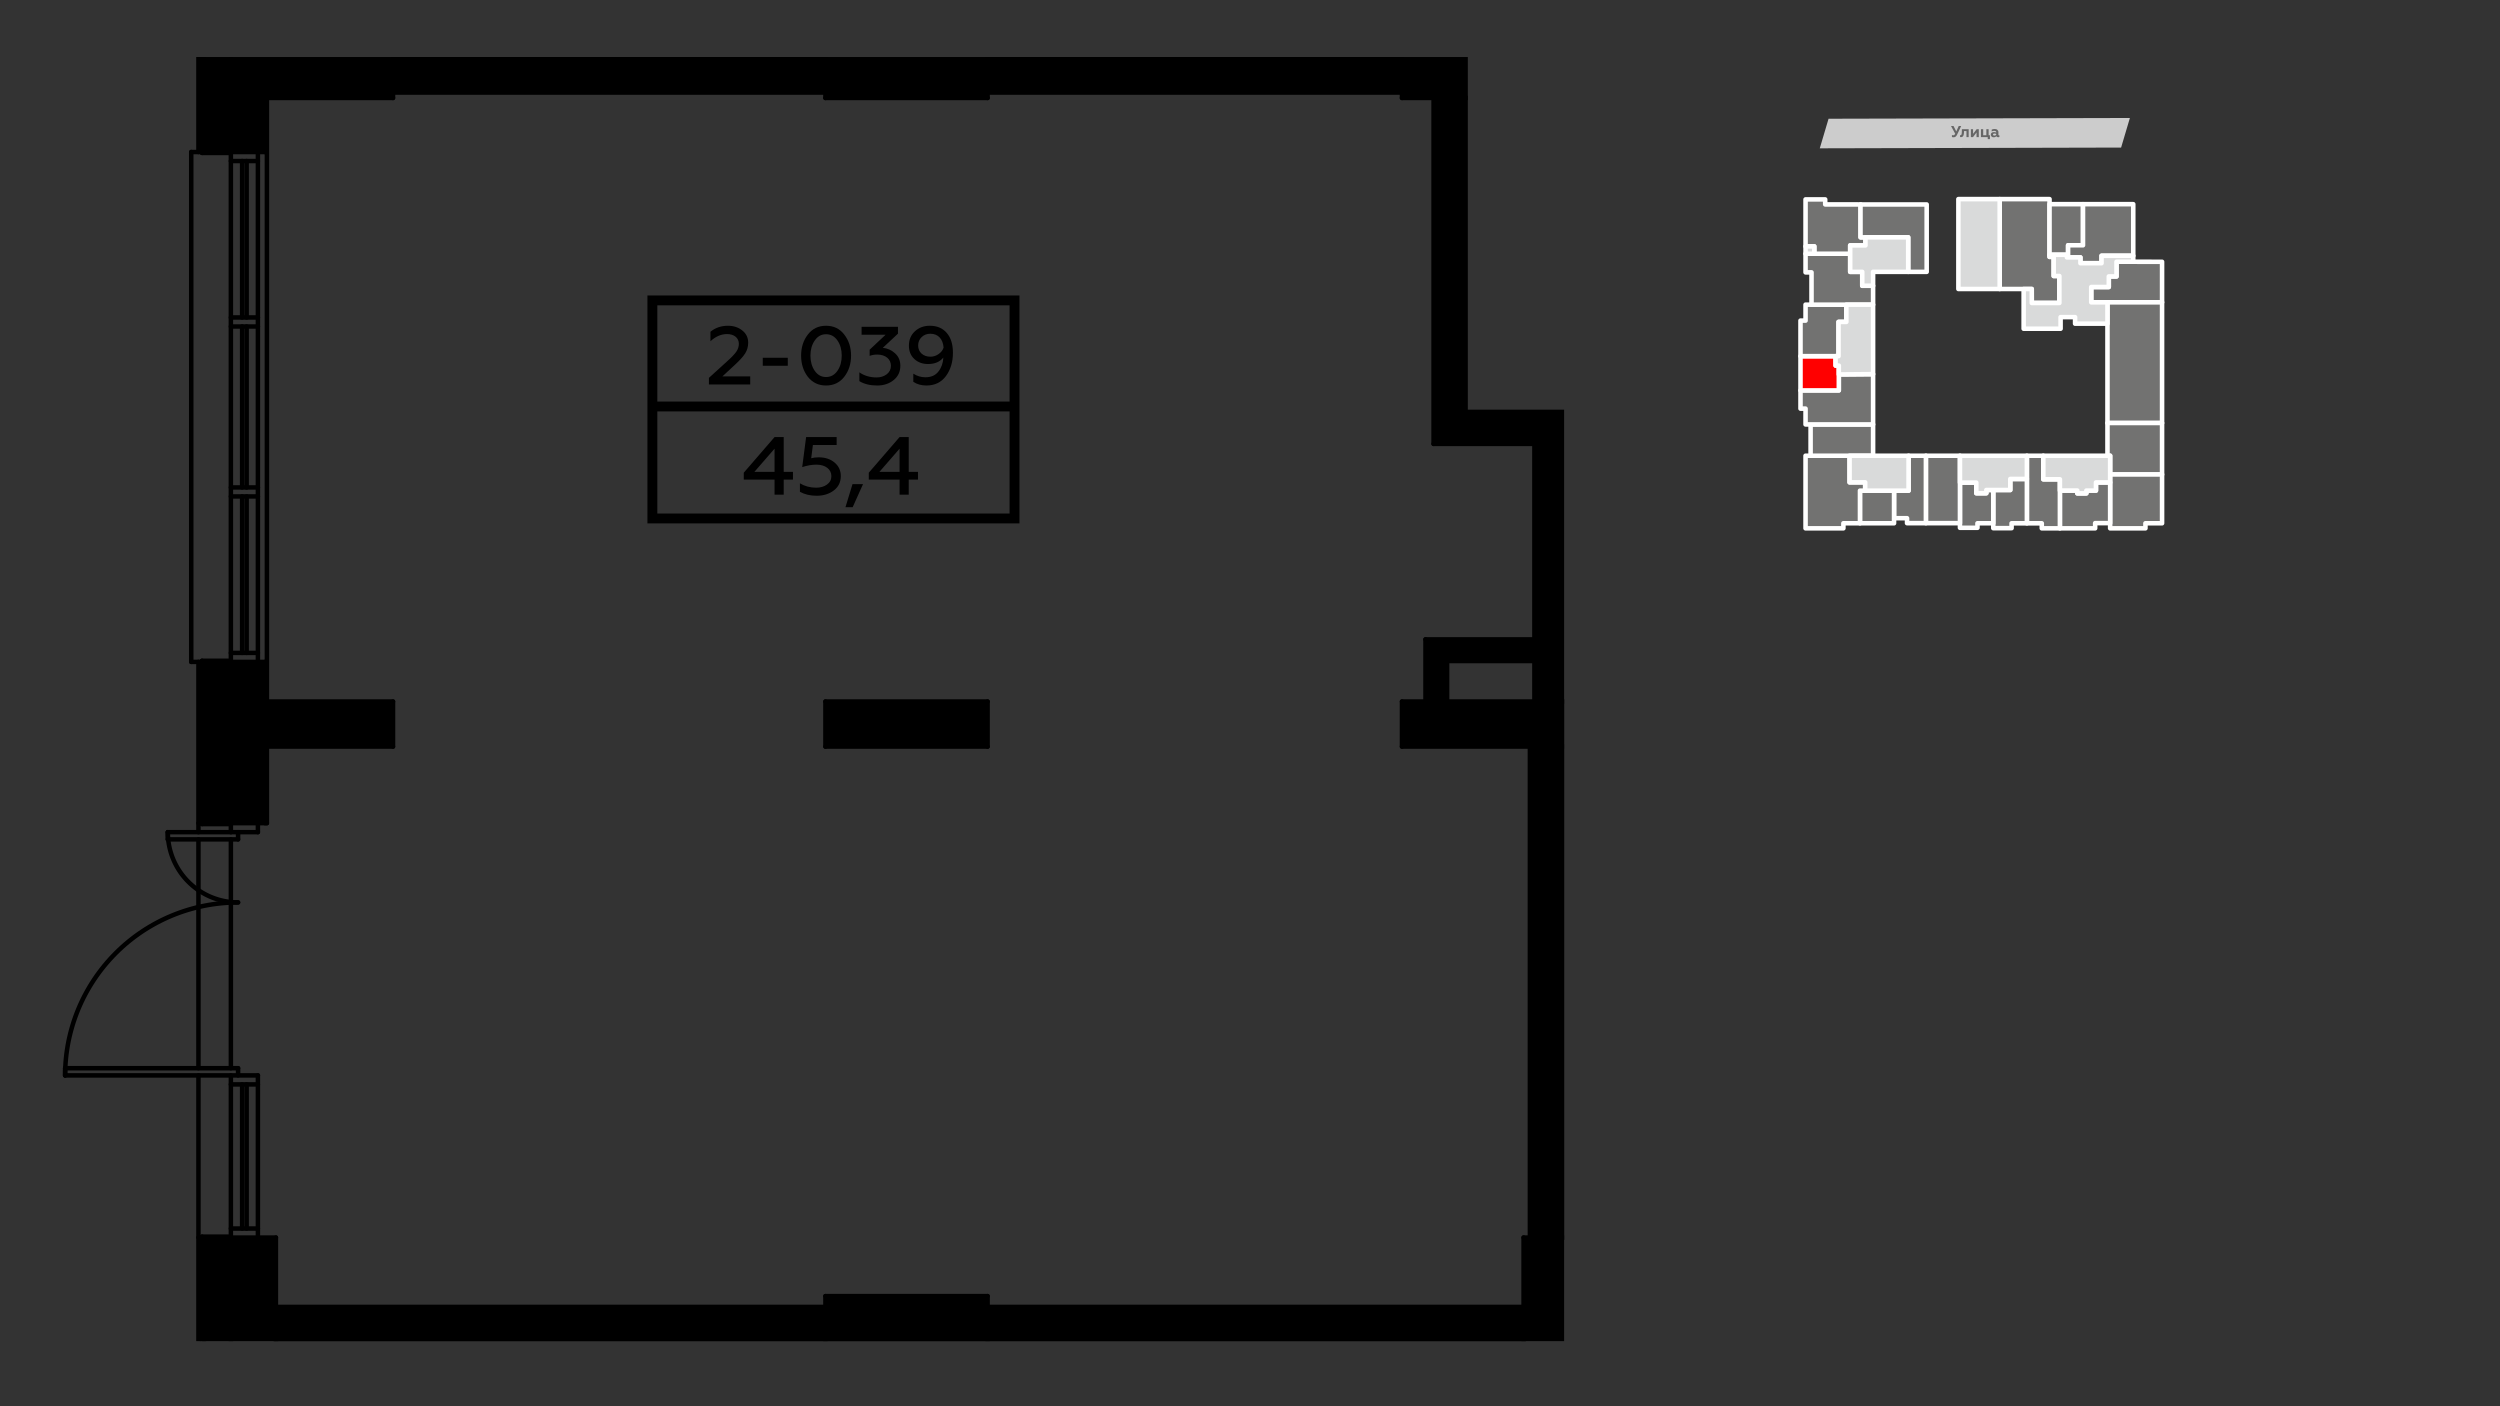<?xml version="1.0" encoding="UTF-8"?>
<!DOCTYPE svg PUBLIC "-//W3C//DTD SVG 1.1//EN" "http://www.w3.org/Graphics/SVG/1.1/DTD/svg11.dtd">
<!-- Creator: CorelDRAW 2020 (64-Bit) -->
<svg xmlns="http://www.w3.org/2000/svg" xml:space="preserve" width="100%" height="100%" version="1.1" style="shape-rendering:geometricPrecision; text-rendering:geometricPrecision; image-rendering:optimizeQuality; fill-rule:evenodd; clip-rule:evenodd"
viewBox="0 0 13933.7 7837.7"
 xmlns:xlink="http://www.w3.org/1999/xlink"
 xmlns:xodm="http://www.corel.com/coreldraw/odm/2003">
 <rect x="0" y="0" width="13933.7" height="7837.7" fill="#333333" stroke="none"/>
 <defs>
  <style type="text/css">
   <![CDATA[
    .str0 {stroke:white;stroke-width:25.4;stroke-linecap:round;stroke-linejoin:round;stroke-miterlimit:22.926}
    .fil5 {fill:black}
    .fil0 {fill:#727271}
    .fil3 {fill:#CCCCCC}
    .fil2 {fill:#D9DADA}
    .fil1 {fill:red}
    .fil6 {fill:black;fill-rule:nonzero}
    .fil4 {fill:#666666;fill-rule:nonzero}
   ]]>
  </style>
 </defs>
 <g id="Слой_x0020_1">
  <g id="_2386388404944">
   <polygon class="fil0 str0" points="11145.25,1109.7 11145.25,1610.67 11278.76,1610.67 11323.72,1610.62 11324.11,1688.59 11477.83,1688.59 11477.83,1538.27 11446.26,1538.27 11446.26,1431.76 11422.97,1431.76 11422.98,1419.92 11423.08,1137.88 11423.08,1109.7 "/>
   <polygon class="fil0 str0" points="11423.08,1137.88 11422.98,1419.92 11519.91,1419.92 11526.47,1419.92 11526.47,1367.03 11609.61,1367.03 11609.61,1137.88 "/>
   <polygon class="fil0 str0" points="11609.61,1137.88 11609.61,1367.03 11526.47,1367.03 11526.47,1419.92 11519.91,1419.92 11519.91,1434.58 11595.12,1434.58 11595.12,1467 11712.88,1467 11712.88,1425.47 11889.64,1425.47 11889.64,1137.88 "/>
   <polygon class="fil0 str0" points="11796.3,1458.86 11796.3,1540.68 11753.33,1540.68 11753.33,1599.76 11655.39,1599.76 11655.39,1684.88 11745.82,1684.88 12050.25,1684.89 12050.25,1459.1 11889.64,1458.86 "/>
   <polygon class="fil0 str0" points="12050.25,1684.89 11745.82,1684.88 11745.91,1803.99 11745.91,2357.58 12050.25,2357.6 "/>
   <polygon class="fil0 str0" points="12050.25,2357.6 11745.91,2357.58 11745.91,2539.96 11760.83,2539.96 11760.83,2644.51 12050.25,2644.51 "/>
   <polygon class="fil0 str0" points="12050.25,2644.51 11760.83,2644.51 11760.83,2688.87 11760.83,2915.58 11760.83,2916.42 11760.83,2944.6 11957.55,2944.6 11957.55,2916.42 12050.25,2916.42 "/>
   <polygon class="fil0 str0" points="11760.83,2915.58 11760.83,2688.87 11681.81,2688.87 11681.81,2734.22 11628.24,2734.22 11628.24,2749.74 11577.83,2749.74 11577.83,2734.13 11480.81,2734.13 11480.81,2944.6 11677.33,2944.6 11677.33,2915.58 "/>
   <polygon class="fil0 str0" points="11480.81,2944.6 11480.81,2734.13 11480.81,2671.37 11388.37,2671.37 11388.37,2539.96 11296.79,2539.96 11296.79,2669.5 11296.79,2916.56 11379.78,2916.56 11379.78,2944.6 "/>
   <polygon class="fil0 str0" points="11296.79,2916.56 11296.79,2669.5 11204.2,2669.5 11204.2,2731.02 11109.66,2731.02 11109.43,2731.02 11109.43,2916.42 11109.43,2943.76 11211.56,2943.76 11211.56,2916.56 "/>
   <polygon class="fil0 str0" points="11109.43,2916.42 11109.43,2731.02 11070.73,2731.03 11070.73,2748.99 11014.88,2748.99 11014.88,2689.78 10923.78,2689.78 10923.78,2915.86 10923.78,2916.24 10923.78,2941.64 11021.36,2941.64 11021.36,2916.42 "/>
   <polygon class="fil0 str0" points="10923.78,2915.86 10923.78,2689.78 10923.78,2539.96 10733.95,2539.96 10733.95,2915.86 "/>
   <polygon class="fil0 str0" points="10733.95,2915.86 10733.95,2539.96 10637.45,2539.96 10637.45,2734.68 10556.44,2734.68 10556.44,2888.25 10628.85,2888.25 10628.85,2915.86 "/>
   <polygon class="fil0 str0" points="10556.44,2888.25 10556.44,2734.68 10395.61,2734.68 10366.52,2734.68 10366.52,2916.42 10556.44,2916.42 "/>
   <polygon class="fil0 str0" points="10366.52,2916.42 10366.52,2734.68 10395.61,2734.68 10395.61,2688.36 10308.62,2688.36 10308.62,2539.96 10091.33,2539.96 10063.2,2539.96 10063.2,2944.6 10274.1,2944.6 10274.1,2916.42 "/>
   <polygon class="fil0 str0" points="10091.33,2539.96 10308.62,2539.96 10439.67,2539.96 10439.67,2365.58 10091.33,2365.58 "/>
   <polygon class="fil0 str0" points="10248.61,2175.93 10035.02,2175.93 10035.02,2277.5 10063.2,2277.5 10063.2,2365.58 10091.33,2365.58 10439.67,2365.58 10439.67,2085.26 10248.61,2086.94 "/>
   <polygon class="fil1 str0" points="10035.02,2175.93 10248.61,2175.92 10248.61,2086.94 10248.61,2037.54 10230.75,2037.53 10230.56,1985.02 10035.02,1985.02 10035.02,2074.35 "/>
   <polygon class="fil0 str0" points="10035.02,1985.02 10230.56,1985.02 10247.1,1985.02 10247.1,1794.12 10290.6,1794.12 10290.6,1697.92 10096.44,1697.92 10063.2,1697.92 10063.2,1786.94 10035.02,1786.94 "/>
   <polygon class="fil0 str0" points="10096.44,1697.92 10290.6,1697.92 10439.67,1697.92 10439.67,1592.79 10379.17,1592.79 10379.17,1515.18 10311.97,1515.2 10311.97,1414.25 10266.39,1414.25 10111.95,1414.26 10063.2,1414.27 10063.2,1517.99 10096.44,1517.99 "/>
   <polygon class="fil0 str0" points="10111.95,1414.26 10266.39,1414.25 10311.97,1414.25 10311.97,1413.85 10311.97,1367.7 10397.13,1367.7 10397.13,1322.72 10370.4,1322.72 10370.4,1139.47 10172.74,1139.37 10172.66,1111.39 10063.2,1111.39 10063.2,1373.13 10111.95,1373.13 "/>
   <polygon class="fil0 str0" points="10369.43,1139.57 10369.43,1322.73 10635.32,1322.73 10635.32,1515.17 10738.32,1515.17 10738.32,1139.57 "/>
   <polygon class="fil2 str0" points="10915,1109.7 10915,1610.67 11145.25,1610.67 11145.25,1109.7 "/>
   <polygon class="fil2 str0" points="11477.83,1688.59 11324.11,1688.59 11324.11,1610.7 11278.76,1610.7 11278.76,1832.16 11484.71,1832.16 11484.71,1767.64 11565.46,1767.64 11565.46,1803.99 11745.91,1803.99 11745.82,1684.88 11655.39,1684.88 11655.39,1599.76 11753.33,1599.76 11753.33,1540.68 11796.3,1540.68 11796.3,1458.86 11889.64,1458.86 11889.64,1425.47 11712.88,1425.47 11712.88,1467 11595.12,1467 11595.12,1434.58 11519.91,1434.58 11519.91,1419.92 11422.98,1419.92 11422.97,1431.76 11446.26,1431.76 11446.26,1538.27 11477.83,1538.27 "/>
   <polygon class="fil2 str0" points="11745.91,2539.96 11388.37,2539.96 11388.37,2671.37 11480.81,2671.37 11480.81,2734.13 11577.83,2734.13 11577.83,2749.74 11628.24,2749.74 11628.24,2734.22 11681.81,2734.22 11681.81,2688.87 11760.83,2688.87 11760.83,2644.51 11760.83,2539.96 "/>
   <polygon class="fil2 str0" points="11296.79,2669.5 11296.79,2539.96 10923.78,2539.96 10923.78,2689.78 11014.88,2689.78 11014.88,2748.99 11070.73,2748.99 11070.73,2731.03 11109.43,2731.02 11109.66,2731.02 11204.2,2731.02 11204.2,2669.5 "/>
   <polygon class="fil2 str0" points="10637.45,2734.68 10637.45,2539.96 10439.67,2539.96 10308.62,2539.96 10308.62,2688.36 10395.61,2688.36 10395.61,2734.68 10556.44,2734.68 "/>
   <polygon class="fil2 str0" points="10248.61,2086.94 10439.67,2085.26 10439.67,1697.92 10290.6,1697.92 10290.6,1794.12 10247.1,1794.12 10247.1,1985.02 10230.56,1985.02 10230.75,2037.53 10248.61,2037.54 "/>
   <polygon class="fil2 str0" points="10063.2,1414.27 10111.95,1414.26 10111.95,1373.13 10063.2,1373.13 "/>
   <polygon class="fil2 str0" points="10311.97,1414.25 10311.97,1515.2 10379.17,1515.18 10379.17,1592.63 10439.67,1592.61 10439.67,1515.17 10635.32,1515.17 10635.32,1322.73 10555.27,1322.73 10397.13,1322.72 10397.13,1367.7 10311.97,1367.7 10311.97,1413.85 "/>
   <g>
    <polygon class="fil3" points="11821.94,822.48 10142.47,826.67 10191.44,661.77 11870.91,657.58 "/>
    <g id="_2245053548880">
     <path class="fil4" d="M10888.54 765.27c8.41,0 14.72,-4.91 19.28,-14.73l22.79 -48.38 -13.67 0 -13.68 30.5 -15.42 -30.5 -14.03 0 23.49 43.47c-1.75,3.16 -3.5,5.61 -4.91,6.66 -1.4,1.06 -3.5,1.76 -6.31,1.76 -2.8,0 -4.9,-0.7 -7.01,-1.76l0 11.22c1.76,1.05 4.91,1.76 9.47,1.76z"/>
     <path id="_1" class="fil4" d="M10960.06 730.56l0 33.65 12.27 0 0 -44.17 -37.86 0 -0.35 12.97c0,7.36 -0.36,11.22 -1.41,15.08 -1.05,4.2 -2.8,5.61 -5.61,5.61 -1.05,0 -2.1,0 -2.8,-0.35l0 10.16c1.05,0.7 2.8,1.05 4.91,1.05 8.76,-0.35 12.97,-4.9 15.07,-12.62 1.4,-5.26 1.76,-9.11 2.11,-15.42l0 -5.96 13.67 0z"/>
     <polygon id="_2" class="fil4" points="10996.52,764.21 11016.15,738.27 11016.15,764.21 11028.77,764.21 11028.77,720.04 11016.85,720.04 10996.87,745.98 10996.87,720.04 10984.6,720.04 10984.6,764.21 "/>
     <polygon id="_3" class="fil4" points="11090.83,775.43 11090.83,753.7 11083.47,753.7 11083.47,720.04 11070.85,720.04 11070.85,753.7 11053.32,753.7 11053.32,720.04 11040.69,720.04 11040.69,764.21 11078.56,764.21 11078.56,775.43 "/>
     <path id="_4" class="fil4" d="M11141.31 754.4c-2.1,0 -3.15,-1.05 -3.15,-3.16l0 -15.07c0,-5.26 -2.1,-9.47 -5.96,-12.62 -3.51,-3.16 -8.77,-4.56 -15.08,-4.56 -6.31,0 -11.92,1.05 -16.47,3.5l0 10.52c4.2,-2.8 8.76,-3.85 13.32,-3.85 8.06,0 11.92,2.8 11.92,8.41l0 1.05c-3.51,-1.75 -7.72,-2.45 -12.97,-2.45 -4.56,0 -8.77,1.05 -12.27,3.5 -3.16,2.46 -4.91,6.31 -4.91,10.87 0,8.77 6.66,14.73 16.12,14.73 6.31,0 11.22,-2.11 15.43,-5.96 1.4,3.85 4.91,5.61 9.82,5.61 2.8,0 5.26,-0.71 6.66,-1.76l0 -9.11c-0.7,0.35 -1.4,0.35 -2.46,0.35zm-15.42 -3.16c-2.46,2.81 -5.61,4.56 -10.17,4.56 -4.56,0 -7.71,-2.1 -7.71,-5.96 0,-3.51 3.15,-5.61 8.76,-5.61 3.51,0 6.31,0.7 9.12,2.45l0 4.56z"/>
    </g>
   </g>
  </g>
  <g id="_2382232839312">
   <polygon class="fil5" points="1537.78,7474.85 1537.78,7284.06 1537.78,6897.46 1437.36,6897.46 1286.74,6897.46 1286.74,7474.85 "/>
   <polygon class="fil5" points="1286.74,7474.85 1286.74,6897.46 1136.11,6897.46 1136.11,7474.85 "/>
   <polygon class="fil5" points="1537.78,7284.06 1537.78,7474.85 4600.52,7474.85 4600.52,7284.06 "/>
   <polygon class="fil5" points="4600.52,7284.06 4600.52,7474.85 5504.27,7474.85 5504.27,7284.06 5504.27,7223.81 4600.52,7223.81 "/>
   <polygon class="fil5" points="5504.27,7284.06 5504.27,7474.85 8491.68,7474.85 8491.68,7284.06 "/>
   <polygon class="fil5" points="8491.68,6897.46 8491.68,7284.06 8491.68,7474.85 8717.61,7474.85 8717.61,6897.46 8526.83,6897.46 "/>
   <polygon class="fil5" points="8526.83,6897.46 8717.61,6897.46 8717.61,4161.07 8526.83,4161.07 "/>
   <polygon class="fil5" points="8717.61,2283.27 8622.23,2283.27 8180.86,2283.27 8180.86,558.58 8180.86,546.06 7990.05,546.06 7990.05,2474.06 8551.93,2474.06 8551.93,3563.6 8551.93,3684.09 8551.93,3910.02 8717.61,3910.02 "/>
   <polygon class="fil5" points="8551.93,3684.09 8551.93,3563.6 7944.88,3563.6 7944.88,3910.02 8065.38,3910.02 8065.38,3684.09 "/>
   <polygon class="fil5" points="8551.93,3910.02 8065.38,3910.02 7944.88,3910.02 7813.87,3910.02 7813.87,4161.07 8526.83,4161.07 8717.61,4161.07 8717.61,3910.02 "/>
   <polygon class="fil5" points="5504.27,4161.07 5504.27,3910.02 4600.52,3910.02 4600.52,4161.07 "/>
   <polygon class="fil5" points="2190.51,4161.07 2190.51,3910.02 1487.57,3910.02 1477.53,3910.02 1286.74,3910.02 1286.74,4161.07 1477.53,4161.07 1487.57,4161.07 "/>
   <polygon class="fil5" points="1477.53,4587.86 1477.53,4161.07 1286.74,4161.07 1286.74,4587.86 1437.36,4587.86 "/>
   <polygon class="fil5" points="1286.74,4587.86 1286.74,4161.07 1286.74,3910.02 1286.74,3689.12 1286.74,3688.5 1136.11,3688.5 1136.11,4587.86 "/>
   <polygon class="fil5" points="1286.74,3910.02 1477.53,3910.02 1477.53,3689.12 1437.36,3689.12 1286.74,3689.12 "/>
   <polygon class="fil5" points="1286.74,847.31 1437.36,847.31 1477.53,847.31 1477.53,546.06 1286.74,546.06 1286.74,846.68 "/>
   <polygon class="fil5" points="1286.74,546.06 1477.53,546.06 1487.57,546.06 2190.51,546.06 2190.51,515.94 2190.51,325.13 2190.51,317.79 1286.74,317.79 "/>
   <polygon class="fil5" points="1136.11,317.79 1136.11,846.68 1286.74,846.68 1286.74,546.06 1286.74,317.79 "/>
   <polygon class="fil5" points="4600.52,325.13 2190.51,325.13 2190.51,515.94 4600.52,515.94 "/>
   <polygon class="fil5" points="4600.52,325.13 4600.52,515.94 4600.52,546.06 5504.27,546.06 5504.27,317.79 4600.52,317.79 "/>
   <polygon class="fil5" points="5504.72,325.13 5504.72,515.94 7813.87,515.94 7813.87,325.13 "/>
   <polygon class="fil5" points="8180.86,546.06 7990.05,546.06 7813.87,546.06 7813.87,515.94 7813.87,325.13 7813.87,317.79 8180.86,317.79 8180.86,546.06 8180.86,317.79 8180.86,546.06 8180.86,317.79 "/>
   <path class="fil6" d="M1525.25 7474.85l0 -577.39c0,-6.92 5.61,-12.53 12.53,-12.53 6.91,0 12.53,5.61 12.53,12.53l0 577.39 -25.06 0z"/>
   <path class="fil6" d="M8717.61 6909.98l-225.93 0c-6.92,0 -12.53,-5.61 -12.53,-12.52 0,-6.92 5.61,-12.53 12.53,-12.53l225.93 0 0 25.05z"/>
   <path class="fil6" d="M8479.15 6897.46c0,-6.92 5.61,-12.53 12.53,-12.53 6.91,0 12.52,5.61 12.52,12.53l0 577.39 -25.05 0 0 -577.39z"/>
   <path class="fil6" d="M1274.21 5993.69c0,-6.92 5.61,-12.53 12.53,-12.53 6.91,0 12.53,5.61 12.53,12.53l0 1481.16 -25.06 0 0 -1481.16z"/>
   <path class="fil6" d="M5491.74 7474.85l0 -251.04c0,-6.92 5.62,-12.53 12.53,-12.53 6.92,0 12.53,5.61 12.53,12.53l0 251.04 -25.06 0z"/>
   <g>
    <path class="fil6" d="M5504.27 7211.27c6.92,0 12.53,5.61 12.53,12.53 0,6.92 -5.61,12.53 -12.53,12.53l0 -25.06zm-903.76 0l903.76 0 0 25.06 -903.76 0 0 -25.06zm0 25.06c-6.92,0 -12.53,-5.61 -12.53,-12.53 0,-6.92 5.61,-12.53 12.53,-12.53l0 25.06z"/>
   </g>
   <path class="fil6" d="M4588 7223.81c0,-6.92 5.61,-12.53 12.52,-12.53 6.92,0 12.53,5.61 12.53,12.53l0 251.04 -25.05 0 0 -251.04z"/>
   <path class="fil6" d="M8717.61 3922.55l-903.74 0c-6.92,0 -12.53,-5.61 -12.53,-12.53 0,-6.91 5.61,-12.52 12.53,-12.52l903.74 0 0 25.05z"/>
   <g>
    <path class="fil6" d="M7801.34 3910.03c0,-6.92 5.61,-12.53 12.53,-12.53 6.92,0 12.53,5.61 12.53,12.53l-25.06 0zm0 251.05l0 -251.05 25.06 0 0 251.05 -25.06 0zm25.06 0c0,6.92 -5.61,12.53 -12.53,12.53 -6.92,0 -12.53,-5.61 -12.53,-12.53l25.06 0z"/>
   </g>
   <path class="fil6" d="M7813.87 4173.59c-6.92,0 -12.53,-5.61 -12.53,-12.52 0,-6.92 5.61,-12.53 12.53,-12.53l903.74 0 0 25.05 -903.74 0z"/>
   <g>
    <path class="fil6" d="M5516.8 4161.08c0,6.92 -5.61,12.53 -12.53,12.53 -6.92,0 -12.53,-5.61 -12.53,-12.53l25.06 0zm0 -251.05l0 251.05 -25.06 0 0 -251.05 25.06 0zm-25.06 0c0,-6.92 5.61,-12.53 12.53,-12.53 6.92,0 12.53,5.61 12.53,12.53l-25.06 0z"/>
   </g>
   <g>
    <path class="fil6" d="M5504.27 3897.5c6.92,0 12.53,5.61 12.53,12.53 0,6.92 -5.61,12.53 -12.53,12.53l0 -25.06zm-903.76 0l903.76 0 0 25.06 -903.76 0 0 -25.06zm0 25.06c-6.92,0 -12.53,-5.61 -12.53,-12.53 0,-6.92 5.61,-12.53 12.53,-12.53l0 25.06z"/>
   </g>
   <g>
    <path class="fil6" d="M4587.98 3910.03c0,-6.92 5.61,-12.53 12.53,-12.53 6.92,0 12.53,5.61 12.53,12.53l-25.06 0zm0 251.05l0 -251.05 25.06 0 0 251.05 -25.06 0zm25.06 0c0,6.92 -5.61,12.53 -12.53,12.53 -6.92,0 -12.53,-5.61 -12.53,-12.53l25.06 0z"/>
   </g>
   <g>
    <path class="fil6" d="M4600.51 4173.61c-6.92,0 -12.53,-5.61 -12.53,-12.53 0,-6.92 5.61,-12.53 12.53,-12.53l0 25.06zm903.76 0l-903.76 0 0 -25.06 903.76 0 0 25.06zm0 -25.06c6.92,0 12.53,5.61 12.53,12.53 0,6.92 -5.61,12.53 -12.53,12.53l0 -25.06z"/>
   </g>
   <g>
    <path class="fil6" d="M2203.03 4161.08c0,6.92 -5.61,12.53 -12.53,12.53 -6.92,0 -12.53,-5.61 -12.53,-12.53l25.06 0zm0 -251.05l0 251.05 -25.06 0 0 -251.05 25.06 0zm-25.06 0c0,-6.92 5.61,-12.53 12.53,-12.53 6.92,0 12.53,5.61 12.53,12.53l-25.06 0z"/>
   </g>
   <g>
    <path class="fil6" d="M2190.5 3897.5c6.92,0 12.53,5.61 12.53,12.53 0,6.92 -5.61,12.53 -12.53,12.53l0 -25.06zm-903.76 0l903.76 0 0 25.06 -903.76 0 0 -25.06zm0 25.06c-6.92,0 -12.53,-5.61 -12.53,-12.53 0,-6.92 5.61,-12.53 12.53,-12.53l0 25.06z"/>
   </g>
   <g>
    <path class="fil6" d="M1286.74 4173.61c-6.92,0 -12.53,-5.61 -12.53,-12.53 0,-6.92 5.61,-12.53 12.53,-12.53l0 25.06zm903.76 0l-903.76 0 0 -25.06 903.76 0 0 25.06zm0 -25.06c6.92,0 12.53,5.61 12.53,12.53 0,6.92 -5.61,12.53 -12.53,12.53l0 -25.06z"/>
   </g>
   <path class="fil6" d="M2203.04 546.06c0,6.91 -5.61,12.52 -12.53,12.52 -6.91,0 -12.53,-5.61 -12.53,-12.52l0 -228.27 25.06 0 0 228.27z"/>
   <g>
    <path class="fil6" d="M1286.74 558.59c-6.92,0 -12.53,-5.61 -12.53,-12.53 0,-6.92 5.61,-12.53 12.53,-12.53l0 25.06zm903.76 0l-903.76 0 0 -25.06 903.76 0 0 25.06zm0 -25.06c6.92,0 12.53,5.61 12.53,12.53 0,6.92 -5.61,12.53 -12.53,12.53l0 -25.06z"/>
   </g>
   <path class="fil6" d="M5516.8 546.06c0,6.91 -5.61,12.52 -12.53,12.52 -6.91,0 -12.53,-5.61 -12.53,-12.52l0 -228.27 25.06 0 0 228.27z"/>
   <path class="fil6" d="M4613.05 317.79l0 228.27c0,6.91 -5.61,12.52 -12.53,12.52 -6.91,0 -12.52,-5.61 -12.52,-12.52l0 -228.27 25.05 0z"/>
   <g>
    <path class="fil6" d="M4600.51 558.59c-6.92,0 -12.53,-5.61 -12.53,-12.53 0,-6.92 5.61,-12.53 12.53,-12.53l0 25.06zm903.76 0l-903.76 0 0 -25.06 903.76 0 0 25.06zm0 -25.06c6.92,0 12.53,5.61 12.53,12.53 0,6.92 -5.61,12.53 -12.53,12.53l0 -25.06z"/>
   </g>
   <path class="fil6" d="M7826.4 317.79l0 228.27c0,6.91 -5.62,12.52 -12.53,12.52 -6.92,0 -12.53,-5.61 -12.53,-12.52l0 -228.27 25.06 0z"/>
   <path class="fil5" d="M8180.86 558.58l0 -25.05 -366.99 0c-6.92,0 -12.53,5.61 -12.53,12.53 0,6.91 5.61,12.52 12.53,12.52l366.99 0z"/>
   <g>
    <path class="fil6" d="M1465.01 3689.12c0,-6.92 5.61,-12.53 12.53,-12.53 6.92,0 12.53,5.61 12.53,12.53l-25.06 0zm0 220.91l0 -220.91 25.06 0 0 220.91 -25.06 0zm25.06 0c0,6.92 -5.61,12.53 -12.53,12.53 -6.92,0 -12.53,-5.61 -12.53,-12.53l25.06 0z"/>
   </g>
   <g>
    <path class="fil6" d="M1465.01 546.06c0,-6.92 5.61,-12.53 12.53,-12.53 6.92,0 12.53,5.61 12.53,12.53l-25.06 0zm0 301.25l0 -301.25 25.06 0 0 301.25 -25.06 0zm25.06 0c0,6.92 -5.61,12.53 -12.53,12.53 -6.92,0 -12.53,-5.61 -12.53,-12.53l25.06 0z"/>
   </g>
   <g>
    <path class="fil6" d="M1286.74 3701.65c-6.92,0 -12.53,-5.61 -12.53,-12.53 0,-6.92 5.61,-12.53 12.53,-12.53l0 25.06zm190.8 0l-190.8 0 0 -25.06 190.8 0 0 25.06zm0 -25.06c6.92,0 12.53,5.61 12.53,12.53 0,6.92 -5.61,12.53 -12.53,12.53l0 -25.06z"/>
   </g>
   <g>
    <path class="fil6" d="M1465.01 4161.08c0,-6.92 5.61,-12.53 12.53,-12.53 6.92,0 12.53,5.61 12.53,12.53l-25.06 0zm0 426.77l0 -426.77 25.06 0 0 426.77 -25.06 0zm25.06 0c0,6.92 -5.61,12.53 -12.53,12.53 -6.92,0 -12.53,-5.61 -12.53,-12.53l25.06 0z"/>
   </g>
   <g>
    <path class="fil6" d="M5504.27 7296.58c-6.92,0 -12.53,-5.61 -12.53,-12.53 0,-6.92 5.61,-12.53 12.53,-12.53l0 25.06zm2987.41 0l-2987.41 0 0 -25.06 2987.41 0 0 25.06zm0 -25.06c6.92,0 12.53,5.61 12.53,12.53 0,6.92 -5.61,12.53 -12.53,12.53l0 -25.06z"/>
   </g>
   <g>
    <path class="fil6" d="M1537.79 7296.58c-6.92,0 -12.53,-5.61 -12.53,-12.53 0,-6.92 5.61,-12.53 12.53,-12.53l0 25.06zm3062.72 0l-3062.72 0 0 -25.06 3062.72 0 0 25.06zm0 -25.06c6.92,0 12.53,5.61 12.53,12.53 0,6.92 -5.61,12.53 -12.53,12.53l0 -25.06z"/>
   </g>
   <path class="fil6" d="M8491.68 7462.32c6.91,0 12.52,5.62 12.52,12.53l-6978.95 0c0,-6.91 5.61,-12.53 12.53,-12.53l6953.9 0z"/>
   <path class="fil6" d="M8705.09 3910.02c0,-6.91 5.61,-12.52 12.52,-12.52l0 3012.48c-6.91,0 -12.52,-5.61 -12.52,-12.52l0 -2987.44z"/>
   <g>
    <path class="fil6" d="M8539.36 6897.45c0,6.92 -5.61,12.53 -12.53,12.53 -6.92,0 -12.53,-5.61 -12.53,-12.53l25.06 0zm0 -2736.37l0 2736.37 -25.06 0 0 -2736.37 25.06 0zm-25.06 0c0,-6.92 5.61,-12.53 12.53,-12.53 6.92,0 12.53,5.61 12.53,12.53l-25.06 0z"/>
   </g>
   <g>
    <path class="fil6" d="M7977.53 546.06c0,-6.92 5.61,-12.53 12.53,-12.53 6.92,0 12.53,5.61 12.53,12.53l-25.06 0zm0 1928.01l0 -1928.01 25.06 0 0 1928.01 -25.06 0zm25.06 0c0,6.92 -5.61,12.53 -12.53,12.53 -6.92,0 -12.53,-5.61 -12.53,-12.53l25.06 0z"/>
   </g>
   <path class="fil6" d="M5504.72 337.66c-6.91,0 -12.53,-5.61 -12.53,-12.53 0,-2.76 0.88,-5.29 2.38,-7.34l2329.44 0c1.51,2.05 2.39,4.58 2.39,7.34 0,6.92 -5.62,12.53 -12.53,12.53l-2309.15 0z"/>
   <g>
    <path class="fil6" d="M7813.87 503.4c6.92,0 12.53,5.61 12.53,12.53 0,6.92 -5.61,12.53 -12.53,12.53l0 -25.06zm-2309.14 0l2309.14 0 0 25.06 -2309.14 0 0 -25.06zm0 25.06c-6.92,0 -12.53,-5.61 -12.53,-12.53 0,-6.92 5.61,-12.53 12.53,-12.53l0 25.06z"/>
   </g>
   <path class="fil6" d="M5492.19 325.13c0,-2.76 0.88,-5.29 2.38,-7.34l20.3 0c1.5,2.05 2.38,4.58 2.38,7.34l0 190.81c0,6.92 -5.61,12.53 -12.53,12.53 -6.91,0 -12.53,-5.61 -12.53,-12.53l0 -190.81z"/>
   <path class="fil6" d="M2190.51 337.66c-6.91,0 -12.53,-5.61 -12.53,-12.53 0,-2.76 0.88,-5.29 2.38,-7.34l2430.31 0c1.5,2.05 2.38,4.58 2.38,7.34 0,6.92 -5.61,12.53 -12.53,12.53l-2410.01 0z"/>
   <g>
    <path class="fil6" d="M4600.51 503.4c6.92,0 12.53,5.61 12.53,12.53 0,6.92 -5.61,12.53 -12.53,12.53l0 -25.06zm-2410.01 0l2410.01 0 0 25.06 -2410.01 0 0 -25.06zm0 25.06c-6.92,0 -12.53,-5.61 -12.53,-12.53 0,-6.92 5.61,-12.53 12.53,-12.53l0 25.06z"/>
   </g>
   <g>
    <path class="fil6" d="M8052.84 3684.09c0,-6.92 5.61,-12.53 12.53,-12.53 6.92,0 12.53,5.61 12.53,12.53l-25.06 0zm0 225.94l0 -225.94 25.06 0 0 225.94 -25.06 0zm25.06 0c0,6.92 -5.61,12.53 -12.53,12.53 -6.92,0 -12.53,-5.61 -12.53,-12.53l25.06 0z"/>
   </g>
   <g>
    <path class="fil6" d="M7957.4 3910.03c0,6.92 -5.61,12.53 -12.53,12.53 -6.92,0 -12.53,-5.61 -12.53,-12.53l25.06 0zm0 -346.44l0 346.44 -25.06 0 0 -346.44 25.06 0zm-25.06 0c0,-6.92 5.61,-12.53 12.53,-12.53 6.92,0 12.53,5.61 12.53,12.53l-25.06 0z"/>
   </g>
   <g>
    <path class="fil6" d="M8551.93 3671.56c6.92,0 12.53,5.61 12.53,12.53 0,6.92 -5.61,12.53 -12.53,12.53l0 -25.06zm-486.56 0l486.56 0 0 25.06 -486.56 0 0 -25.06zm0 25.06c-6.92,0 -12.53,-5.61 -12.53,-12.53 0,-6.92 5.61,-12.53 12.53,-12.53l0 25.06z"/>
   </g>
   <g>
    <path class="fil6" d="M7944.87 3576.12c-6.92,0 -12.53,-5.61 -12.53,-12.53 0,-6.92 5.61,-12.53 12.53,-12.53l0 25.06zm607.06 0l-607.06 0 0 -25.06 607.06 0 0 25.06zm0 -25.06c6.92,0 12.53,5.61 12.53,12.53 0,6.92 -5.61,12.53 -12.53,12.53l0 -25.06z"/>
   </g>
   <path class="fil6" d="M1299.27 317.79l0 4320.28c0,6.91 -5.62,12.52 -12.53,12.52 -6.92,0 -12.53,-5.61 -12.53,-12.52l0 -4320.28 25.06 0z"/>
   <g>
    <path class="fil6" d="M1339.44 4678.23c0,6.92 -5.61,12.53 -12.53,12.53 -6.92,0 -12.53,-5.61 -12.53,-12.53l25.06 0zm0 -40.17l0 40.17 -25.06 0 0 -40.17 25.06 0zm-25.06 0c0,-6.92 5.61,-12.53 12.53,-12.53 6.92,0 12.53,5.61 12.53,12.53l-25.06 0z"/>
   </g>
   <g>
    <path class="fil6" d="M1437.37 4625.53c6.92,0 12.53,5.61 12.53,12.53 0,6.92 -5.61,12.53 -12.53,12.53l0 -25.06zm-502.09 0l502.09 0 0 25.06 -502.09 0 0 -25.06zm0 25.06c-6.92,0 -12.53,-5.61 -12.53,-12.53 0,-6.92 5.61,-12.53 12.53,-12.53l0 25.06z"/>
   </g>
   <g>
    <path class="fil6" d="M922.75 4638.06c0,-6.92 5.61,-12.53 12.53,-12.53 6.92,0 12.53,5.61 12.53,12.53l-25.06 0zm0 40.17l0 -40.17 25.06 0 0 40.17 -25.06 0zm25.06 0c0,6.92 -5.61,12.53 -12.53,12.53 -6.92,0 -12.53,-5.61 -12.53,-12.53l25.06 0z"/>
   </g>
   <g>
    <path class="fil6" d="M935.28 4690.76c-6.92,0 -12.53,-5.61 -12.53,-12.53 0,-6.92 5.61,-12.53 12.53,-12.53l0 25.06zm391.63 0l-391.63 0 0 -25.06 391.63 0 0 25.06zm0 -25.06c6.92,0 12.53,5.61 12.53,12.53 0,6.92 -5.61,12.53 -12.53,12.53l0 -25.06z"/>
   </g>
   <g>
    <path class="fil6" d="M922.75 4638.06c0,-6.92 5.61,-12.53 12.53,-12.53 6.92,0 12.53,5.61 12.53,12.53l-25.06 0zm136.1 268.06l-17.72 17.72 0 0 -7 -7.18 -6.82 -7.34 -6.61 -7.49 -6.42 -7.63 -6.22 -7.79 -6 -7.9 -5.81 -8.05 -5.6 -8.18 -5.38 -8.3 -5.18 -8.41 -4.97 -8.54 -4.75 -8.67 -4.54 -8.75 -4.32 -8.86 -4.11 -8.96 -3.88 -9.07 -3.67 -9.15 -3.43 -9.25 -3.21 -9.32 -2.99 -9.4 -2.75 -9.48 -2.53 -9.54 -2.29 -9.62 -2.06 -9.69 -1.82 -9.74 -1.59 -9.79 -1.34 -9.85 -1.11 -9.88 -0.86 -9.94 -0.62 -9.97 -0.37 -10.01 -0.13 -10.03 25.06 0 0.11 9.41 0.35 9.39 0.58 9.35 0.82 9.32 1.03 9.28 1.26 9.23 1.49 9.19 1.7 9.14 1.94 9.07 2.15 9.02 2.37 8.96 2.59 8.9 2.79 8.82 3.01 8.74 3.23 8.67 3.43 8.59 3.64 8.49 3.85 8.4 4.06 8.32 4.26 8.23 4.45 8.11 4.67 8 4.86 7.91 5.06 7.78 5.24 7.68 5.45 7.53 5.64 7.44 5.82 7.29 6.02 7.15 6.21 7.03 6.38 6.88 6.58 6.74 0 0zm268.06 111.04l0 25.06 -10.03 -0.13 -10.01 -0.37 -9.97 -0.62 -9.94 -0.86 -9.88 -1.11 -9.85 -1.34 -9.79 -1.59 -9.74 -1.82 -9.69 -2.06 -9.61 -2.29 -9.56 -2.53 -9.47 -2.75 -9.4 -2.99 -9.33 -3.21 -9.24 -3.43 -9.15 -3.67 -9.06 -3.88 -8.97 -4.1 -8.87 -4.33 -8.75 -4.54 -8.66 -4.75 -8.54 -4.97 -8.41 -5.18 -8.31 -5.38 -8.18 -5.6 -8.04 -5.81 -7.9 -6 -7.79 -6.22 -7.63 -6.42 -7.49 -6.61 -7.34 -6.82 -7.18 -7 17.72 -17.72 6.74 6.58 6.88 6.38 7.03 6.21 7.15 6.02 7.29 5.82 7.44 5.64 7.54 5.45 7.66 5.24 7.79 5.06 7.91 4.86 8 4.67 8.12 4.45 8.21 4.26 8.31 4.05 8.41 3.86 8.5 3.64 8.59 3.43 8.66 3.23 8.75 3.01 8.82 2.79 8.89 2.59 8.96 2.37 9.03 2.15 9.07 1.94 9.14 1.7 9.19 1.49 9.23 1.26 9.28 1.03 9.32 0.82 9.35 0.58 9.39 0.35 9.41 0.11zm0 0c6.92,0 12.53,5.61 12.53,12.53 0,6.92 -5.61,12.53 -12.53,12.53l0 -25.06z"/>
   </g>
   <g>
    <path class="fil6" d="M362.9 5966.05c-6.92,0 -12.53,-5.61 -12.53,-12.53 0,-6.92 5.61,-12.53 12.53,-12.53l0 25.06zm964.01 0l-964.01 0 0 -25.06 964.01 0 0 25.06zm0 -25.06c6.92,0 12.53,5.61 12.53,12.53 0,6.92 -5.61,12.53 -12.53,12.53l0 -25.06z"/>
   </g>
   <g>
    <path class="fil6" d="M375.43 5993.69c0,6.92 -5.61,12.53 -12.53,12.53 -6.92,0 -12.53,-5.61 -12.53,-12.53l25.06 0zm0 -40.17l0 40.17 -25.06 0 0 -40.17 25.06 0zm-25.06 0c0,-6.92 5.61,-12.53 12.53,-12.53 6.92,0 12.53,5.61 12.53,12.53l-25.06 0z"/>
   </g>
   <g>
    <path class="fil6" d="M1437.37 5981.16c6.92,0 12.53,5.61 12.53,12.53 0,6.92 -5.61,12.53 -12.53,12.53l0 -25.06zm-1074.47 0l1074.47 0 0 25.06 -1074.47 0 0 -25.06zm0 25.06c-6.92,0 -12.53,-5.61 -12.53,-12.53 0,-6.92 5.61,-12.53 12.53,-12.53l0 25.06z"/>
   </g>
   <g>
    <path class="fil6" d="M1314.38 5953.52c0,-6.92 5.61,-12.53 12.53,-12.53 6.92,0 12.53,5.61 12.53,12.53l-25.06 0zm0 40.17l0 -40.17 25.06 0 0 40.17 -25.06 0zm25.06 0c0,6.92 -5.61,12.53 -12.53,12.53 -6.92,0 -12.53,-5.61 -12.53,-12.53l25.06 0z"/>
   </g>
   <g>
    <path class="fil6" d="M1326.91 5017.16c6.92,0 12.53,5.61 12.53,12.53 0,6.92 -5.61,12.53 -12.53,12.53l0 -25.06zm-672.8 303.74l-17.72 -17.72 0 0 17.36 -16.94 17.73 -16.45 18.09 -15.98 18.45 -15.5 18.79 -15.01 19.12 -14.52 19.45 -14.03 19.75 -13.52 20.06 -13.02 20.34 -12.52 20.63 -12 20.91 -11.49 21.16 -10.96 21.43 -10.45 21.65 -9.91 21.9 -9.38 22.11 -8.85 22.33 -8.3 22.52 -7.76 22.73 -7.22 22.9 -6.65 23.07 -6.11 23.24 -5.54 23.4 -4.97 23.53 -4.4 23.67 -3.84 23.79 -3.25 23.89 -2.67 24 -2.08 24.1 -1.5 24.17 -0.89 24.25 -0.31 0 25.06 -23.63 0.29 -23.55 0.87 -23.48 1.46 -23.38 2.04 -23.29 2.59 -23.17 3.17 -23.07 3.74 -22.93 4.28 -22.78 4.85 -22.64 5.4 -22.49 5.95 -22.32 6.49 -22.13 7.02 -21.96 7.56 -21.75 8.1 -21.55 8.61 -21.32 9.14 -21.11 9.67 -20.87 10.17 -20.62 10.68 -20.37 11.19 -20.11 11.7 -19.82 12.2 -19.54 12.68 -19.25 13.18 -18.95 13.67 -18.62 14.14 -18.31 14.63 -17.97 15.1 -17.63 15.58 -17.27 16.03 -16.92 16.5 0 0zm-278.68 672.79l-25.06 0 0.31 -24.25 0.89 -24.17 1.5 -24.1 2.08 -24 2.67 -23.9 3.26 -23.78 3.83 -23.67 4.4 -23.54 4.98 -23.39 5.53 -23.23 6.11 -23.08 6.65 -22.9 7.22 -22.73 7.76 -22.52 8.3 -22.33 8.85 -22.11 9.38 -21.9 9.91 -21.65 10.45 -21.43 10.97 -21.16 11.49 -20.91 12 -20.62 12.51 -20.35 13.03 -20.06 13.52 -19.75 14.02 -19.44 14.53 -19.13 15 -18.78 15.5 -18.45 15.98 -18.09 16.45 -17.73 16.94 -17.36 17.72 17.72 -16.5 16.92 -16.03 17.27 -15.58 17.63 -15.1 17.97 -14.62 18.3 -14.15 18.63 -13.66 18.94 -13.18 19.25 -12.69 19.54 -12.19 19.83 -11.7 20.1 -11.19 20.37 -10.69 20.62 -10.17 20.87 -9.67 21.11 -9.14 21.32 -8.61 21.55 -8.1 21.75 -7.56 21.96 -7.02 22.13 -6.49 22.32 -5.95 22.48 -5.39 22.65 -4.86 22.79 -4.28 22.92 -3.73 23.07 -3.18 23.18 -2.59 23.28 -2.04 23.38 -1.46 23.48 -0.87 23.55 -0.29 23.63zm0 0c0,6.92 -5.61,12.53 -12.53,12.53 -6.92,0 -12.53,-5.61 -12.53,-12.53l25.06 0z"/>
   </g>
   <g>
    <path class="fil6" d="M1362.03 6847.24c0,6.92 -5.61,12.53 -12.53,12.53 -6.92,0 -12.53,-5.61 -12.53,-12.53l25.06 0zm0 -803.34l0 803.34 -25.06 0 0 -803.34 25.06 0zm-25.06 0c0,-6.92 5.61,-12.53 12.53,-12.53 6.92,0 12.53,5.61 12.53,12.53l-25.06 0z"/>
   </g>
   <g>
    <path class="fil6" d="M1362.08 6043.9c0,-6.92 5.61,-12.53 12.53,-12.53 6.92,0 12.53,5.61 12.53,12.53l-25.06 0zm0 803.34l0 -803.34 25.06 0 0 803.34 -25.06 0zm25.06 0c0,6.92 -5.61,12.53 -12.53,12.53 -6.92,0 -12.53,-5.61 -12.53,-12.53l25.06 0z"/>
   </g>
   <g>
    <path class="fil6" d="M1286.74 6859.77c-6.92,0 -12.53,-5.61 -12.53,-12.53 0,-6.92 5.61,-12.53 12.53,-12.53l0 25.06zm150.63 0l-150.63 0 0 -25.06 150.63 0 0 25.06zm0 -25.06c6.92,0 12.53,5.61 12.53,12.53 0,6.92 -5.61,12.53 -12.53,12.53l0 -25.06z"/>
   </g>
   <g>
    <path class="fil6" d="M1424.84 5993.69c0,-6.92 5.61,-12.53 12.53,-12.53 6.92,0 12.53,5.61 12.53,12.53l-25.06 0zm0 903.76l0 -903.76 25.06 0 0 903.76 -25.06 0zm25.06 0c0,6.92 -5.61,12.53 -12.53,12.53 -6.92,0 -12.53,-5.61 -12.53,-12.53l25.06 0z"/>
   </g>
   <g>
    <path class="fil6" d="M1424.84 4587.85c0,-6.92 5.61,-12.53 12.53,-12.53 6.92,0 12.53,5.61 12.53,12.53l-25.06 0zm0 50.21l0 -50.21 25.06 0 0 50.21 -25.06 0zm25.06 0c0,6.92 -5.61,12.53 -12.53,12.53 -6.92,0 -12.53,-5.61 -12.53,-12.53l25.06 0z"/>
   </g>
   <g>
    <path class="fil6" d="M1286.74 6056.43c-6.92,0 -12.53,-5.61 -12.53,-12.53 0,-6.92 5.61,-12.53 12.53,-12.53l0 25.06zm150.63 0l-150.63 0 0 -25.06 150.63 0 0 25.06zm0 -25.06c6.92,0 12.53,5.61 12.53,12.53 0,6.92 -5.61,12.53 -12.53,12.53l0 -25.06z"/>
   </g>
   <g>
    <path class="fil6" d="M1362.08 2766.95c0,-6.92 5.61,-12.53 12.53,-12.53 6.92,0 12.53,5.61 12.53,12.53l-25.06 0zm0 871.96l0 -871.96 25.06 0 0 871.96 -25.06 0zm25.06 0c0,6.92 -5.61,12.53 -12.53,12.53 -6.92,0 -12.53,-5.61 -12.53,-12.53l25.06 0z"/>
   </g>
   <g>
    <path class="fil6" d="M1362.03 3638.91c0,6.92 -5.61,12.53 -12.53,12.53 -6.92,0 -12.53,-5.61 -12.53,-12.53l25.06 0zm0 -871.96l0 871.96 -25.06 0 0 -871.96 25.06 0zm-25.06 0c0,-6.92 5.61,-12.53 12.53,-12.53 6.92,0 12.53,5.61 12.53,12.53l-25.06 0z"/>
   </g>
   <g>
    <path class="fil6" d="M1437.37 884.99c6.92,0 12.53,5.61 12.53,12.53 0,6.92 -5.61,12.53 -12.53,12.53l0 -25.06zm-150.63 0l150.63 0 0 25.06 -150.63 0 0 -25.06zm0 25.06c-6.92,0 -12.53,-5.61 -12.53,-12.53 0,-6.92 5.61,-12.53 12.53,-12.53l0 25.06z"/>
   </g>
   <g>
    <path class="fil6" d="M1362.08 897.52c0,-6.92 5.61,-12.53 12.53,-12.53 6.92,0 12.53,5.61 12.53,12.53l-25.06 0zm0 871.95l0 -871.95 25.06 0 0 871.95 -25.06 0zm25.06 0c0,6.92 -5.61,12.53 -12.53,12.53 -6.92,0 -12.53,-5.61 -12.53,-12.53l25.06 0z"/>
   </g>
   <g>
    <path class="fil6" d="M1362.03 1769.47c0,6.92 -5.61,12.53 -12.53,12.53 -6.92,0 -12.53,-5.61 -12.53,-12.53l25.06 0zm0 -871.95l0 871.95 -25.06 0 0 -871.95 25.06 0zm-25.06 0c0,-6.92 5.61,-12.53 12.53,-12.53 6.92,0 12.53,5.61 12.53,12.53l-25.06 0z"/>
   </g>
   <g>
    <path class="fil6" d="M1437.37 1807.15c6.92,0 12.53,5.61 12.53,12.53 0,6.92 -5.61,12.53 -12.53,12.53l0 -25.06zm-150.63 0l150.63 0 0 25.06 -150.63 0 0 -25.06zm0 25.06c-6.92,0 -12.53,-5.61 -12.53,-12.53 0,-6.92 5.61,-12.53 12.53,-12.53l0 25.06z"/>
   </g>
   <g>
    <path class="fil6" d="M1437.37 1756.94c6.92,0 12.53,5.61 12.53,12.53 0,6.92 -5.61,12.53 -12.53,12.53l0 -25.06zm-150.63 0l150.63 0 0 25.06 -150.63 0 0 -25.06zm0 25.06c-6.92,0 -12.53,-5.61 -12.53,-12.53 0,-6.92 5.61,-12.53 12.53,-12.53l0 25.06z"/>
   </g>
   <g>
    <path class="fil6" d="M1362.08 1819.68c0,-6.92 5.61,-12.53 12.53,-12.53 6.92,0 12.53,5.61 12.53,12.53l-25.06 0zm0 897.06l0 -897.06 25.06 0 0 897.06 -25.06 0zm25.06 0c0,6.92 -5.61,12.53 -12.53,12.53 -6.92,0 -12.53,-5.61 -12.53,-12.53l25.06 0z"/>
   </g>
   <g>
    <path class="fil6" d="M1362.03 2716.74c0,6.92 -5.61,12.53 -12.53,12.53 -6.92,0 -12.53,-5.61 -12.53,-12.53l25.06 0zm0 -897.06l0 897.06 -25.06 0 0 -897.06 25.06 0zm-25.06 0c0,-6.92 5.61,-12.53 12.53,-12.53 6.92,0 12.53,5.61 12.53,12.53l-25.06 0z"/>
   </g>
   <g>
    <path class="fil6" d="M1437.37 2754.42c6.92,0 12.53,5.61 12.53,12.53 0,6.92 -5.61,12.53 -12.53,12.53l0 -25.06zm-150.63 0l150.63 0 0 25.06 -150.63 0 0 -25.06zm0 25.06c-6.92,0 -12.53,-5.61 -12.53,-12.53 0,-6.92 5.61,-12.53 12.53,-12.53l0 25.06z"/>
   </g>
   <g>
    <path class="fil6" d="M1437.37 2704.21c6.92,0 12.53,5.61 12.53,12.53 0,6.92 -5.61,12.53 -12.53,12.53l0 -25.06zm-150.63 0l150.63 0 0 25.06 -150.63 0 0 -25.06zm0 25.06c-6.92,0 -12.53,-5.61 -12.53,-12.53 0,-6.92 5.61,-12.53 12.53,-12.53l0 25.06z"/>
   </g>
   <g>
    <path class="fil6" d="M1449.9 3689.12c0,6.92 -5.61,12.53 -12.53,12.53 -6.92,0 -12.53,-5.61 -12.53,-12.53l25.06 0zm0 -2841.81l0 2841.81 -25.06 0 0 -2841.81 25.06 0zm-25.06 0c0,-6.92 5.61,-12.53 12.53,-12.53 6.92,0 12.53,5.61 12.53,12.53l-25.06 0z"/>
   </g>
   <g>
    <path class="fil6" d="M1437.37 3626.38c6.92,0 12.53,5.61 12.53,12.53 0,6.92 -5.61,12.53 -12.53,12.53l0 -25.06zm-150.63 0l150.63 0 0 25.06 -150.63 0 0 -25.06zm0 25.06c-6.92,0 -12.53,-5.61 -12.53,-12.53 0,-6.92 5.61,-12.53 12.53,-12.53l0 25.06z"/>
   </g>
   <g>
    <path class="fil6" d="M8551.93 2461.54c6.92,0 12.53,5.61 12.53,12.53 0,6.92 -5.61,12.53 -12.53,12.53l0 -25.06zm-561.87 0l561.87 0 0 25.06 -561.87 0 0 -25.06zm0 25.06c-6.92,0 -12.53,-5.61 -12.53,-12.53 0,-6.92 5.61,-12.53 12.53,-12.53l0 25.06z"/>
   </g>
   <g>
    <path class="fil6" d="M1123.59 3687.88c0,-6.92 5.61,-12.53 12.53,-12.53 6.92,0 12.53,5.61 12.53,12.53l-25.06 0zm0 899.97l0 -899.97 25.06 0 0 899.97 -25.06 0zm25.06 0c0,6.92 -5.61,12.53 -12.53,12.53 -6.92,0 -12.53,-5.61 -12.53,-12.53l25.06 0z"/>
   </g>
   <path class="fil6" d="M1148.64 317.79l0 529.52c0,6.91 -5.61,12.52 -12.53,12.52 -6.91,0 -12.52,-5.61 -12.52,-12.52l0 -529.52 25.05 0z"/>
   <path class="fil6" d="M1123.59 6897.46c0,-6.92 5.61,-12.53 12.52,-12.53 6.92,0 12.53,5.61 12.53,12.53l0 577.39 -25.05 0 0 -577.39z"/>
   <path class="fil6" d="M1113.54 6892.42c0,-6.91 5.61,-12.53 12.53,-12.53 6.91,0 12.53,5.62 12.53,12.53l0 582.43 -25.06 0 0 -582.43z"/>
   <g>
    <path class="fil6" d="M1113.55 3682.86c0,-6.92 5.61,-12.53 12.53,-12.53 6.92,0 12.53,5.61 12.53,12.53l-25.06 0zm0 910.01l0 -910.01 25.06 0 0 910.01 -25.06 0zm25.06 0c0,6.92 -5.61,12.53 -12.53,12.53 -6.92,0 -12.53,-5.61 -12.53,-12.53l25.06 0z"/>
   </g>
   <g>
    <path class="fil6" d="M1126.08 4605.4c-6.92,0 -12.53,-5.61 -12.53,-12.53 0,-6.92 5.61,-12.53 12.53,-12.53l0 25.06zm160.66 0l-160.66 0 0 -25.06 160.66 0 0 25.06zm0 -25.06c6.92,0 12.53,5.61 12.53,12.53 0,6.92 -5.61,12.53 -12.53,12.53l0 -25.06z"/>
   </g>
   <g>
    <path class="fil6" d="M1126.08 6904.96c-6.92,0 -12.53,-5.61 -12.53,-12.53 0,-6.92 5.61,-12.53 12.53,-12.53l0 25.06zm160.66 0l-160.66 0 0 -25.06 160.66 0 0 25.06zm0 -25.06c6.92,0 12.53,5.61 12.53,12.53 0,6.92 -5.61,12.53 -12.53,12.53l0 -25.06z"/>
   </g>
   <path class="fil6" d="M1138.6 317.79l0 534.53c0,6.91 -5.62,12.52 -12.53,12.52 -6.92,0 -12.53,-5.61 -12.53,-12.52l0 -534.53 25.06 0z"/>
   <g>
    <path class="fil6" d="M1126.08 864.86c-6.92,0 -12.53,-5.61 -12.53,-12.53 0,-6.92 5.61,-12.53 12.53,-12.53l0 25.06zm160.66 0l-160.66 0 0 -25.06 160.66 0 0 25.06zm0 -25.06c6.92,0 12.53,5.61 12.53,12.53 0,6.92 -5.61,12.53 -12.53,12.53l0 -25.06z"/>
   </g>
   <g>
    <path class="fil6" d="M1126.08 3695.39c-6.92,0 -12.53,-5.61 -12.53,-12.53 0,-6.92 5.61,-12.53 12.53,-12.53l0 25.06zm160.66 0l-160.66 0 0 -25.06 160.66 0 0 25.06zm0 -25.06c6.92,0 12.53,5.61 12.53,12.53 0,6.92 -5.61,12.53 -12.53,12.53l0 -25.06z"/>
   </g>
   <g>
    <path class="fil6" d="M1286.74 3675.35c6.92,0 12.53,5.61 12.53,12.53 0,6.92 -5.61,12.53 -12.53,12.53l0 -25.06zm-160.66 0l160.66 0 0 25.06 -160.66 0 0 -25.06zm0 25.06c-6.92,0 -12.53,-5.61 -12.53,-12.53 0,-6.92 5.61,-12.53 12.53,-12.53l0 25.06z"/>
   </g>
   <g>
    <path class="fil6" d="M1475.05 546.06c0,-6.92 5.61,-12.53 12.53,-12.53 6.92,0 12.53,5.61 12.53,12.53l-25.06 0zm0 3363.97l0 -3363.97 25.06 0 0 3363.97 -25.06 0zm25.06 0c0,6.92 -5.61,12.53 -12.53,12.53 -6.92,0 -12.53,-5.61 -12.53,-12.53l25.06 0z"/>
   </g>
   <g>
    <path class="fil6" d="M1475.05 4161.08c0,-6.92 5.61,-12.53 12.53,-12.53 6.92,0 12.53,5.61 12.53,12.53l-25.06 0zm0 426.77l0 -426.77 25.06 0 0 426.77 -25.06 0zm25.06 0c0,6.92 -5.61,12.53 -12.53,12.53 -6.92,0 -12.53,-5.61 -12.53,-12.53l25.06 0z"/>
   </g>
   <g>
    <path class="fil6" d="M8564.46 3910.03c0,6.92 -5.61,12.53 -12.53,12.53 -6.92,0 -12.53,-5.61 -12.53,-12.53l25.06 0zm0 -1435.96l0 1435.96 -25.06 0 0 -1435.96 25.06 0zm-25.06 0c0,-6.92 5.61,-12.53 12.53,-12.53 6.92,0 12.53,5.61 12.53,12.53l-25.06 0z"/>
   </g>
   <g>
    <path class="fil6" d="M1118.56 4638.06c0,6.92 -5.61,12.53 -12.53,12.53 -6.92,0 -12.53,-5.61 -12.53,-12.53l25.06 0zm0 -948.94l0 948.94 -25.06 0 0 -948.94 25.06 0zm-25.06 0c0,-6.92 5.61,-12.53 12.53,-12.53 6.92,0 12.53,5.61 12.53,12.53l-25.06 0z"/>
   </g>
   <path class="fil6" d="M1118.55 847.31c0,6.91 -5.61,12.52 -12.52,12.52 -6.92,0 -12.53,-5.61 -12.53,-12.52l0 -529.52 25.05 0 0 529.52z"/>
   <g>
    <path class="fil6" d="M1487.58 4575.32c6.92,0 12.53,5.61 12.53,12.53 0,6.92 -5.61,12.53 -12.53,12.53l0 -25.06zm-381.55 0l381.55 0 0 25.06 -381.55 0 0 -25.06zm0 25.06c-6.92,0 -12.53,-5.61 -12.53,-12.53 0,-6.92 5.61,-12.53 12.53,-12.53l0 25.06z"/>
   </g>
   <g>
    <path class="fil6" d="M1537.79 6884.92c6.92,0 12.53,5.61 12.53,12.53 0,6.92 -5.61,12.53 -12.53,12.53l0 -25.06zm-431.76 0l431.76 0 0 25.06 -431.76 0 0 -25.06zm0 25.06c-6.92,0 -12.53,-5.61 -12.53,-12.53 0,-6.92 5.61,-12.53 12.53,-12.53l0 25.06z"/>
   </g>
   <g>
    <path class="fil6" d="M1053.33 847.31c0,-6.92 5.61,-12.53 12.53,-12.53 6.92,0 12.53,5.61 12.53,12.53l-25.06 0zm0 2841.81l0 -2841.81 25.06 0 0 2841.81 -25.06 0zm25.06 0c0,6.92 -5.61,12.53 -12.53,12.53 -6.92,0 -12.53,-5.61 -12.53,-12.53l25.06 0z"/>
   </g>
   <g>
    <path class="fil6" d="M1065.86 3701.65c-6.92,0 -12.53,-5.61 -12.53,-12.53 0,-6.92 5.61,-12.53 12.53,-12.53l0 25.06zm60.27 0l-60.27 0 0 -25.06 60.27 0 0 25.06zm0 -25.06c6.92,0 12.53,5.61 12.53,12.53 0,6.92 -5.61,12.53 -12.53,12.53l0 -25.06z"/>
   </g>
   <g>
    <path class="fil6" d="M1477.54 834.78c6.92,0 12.53,5.61 12.53,12.53 0,6.92 -5.61,12.53 -12.53,12.53l0 -25.06zm-411.68 0l411.68 0 0 25.06 -411.68 0 0 -25.06zm0 25.06c-6.92,0 -12.53,-5.61 -12.53,-12.53 0,-6.92 5.61,-12.53 12.53,-12.53l0 25.06z"/>
   </g>
   <path class="fil6" d="M1093.5 7474.85l0 -1481.16c0,-6.92 5.61,-12.53 12.53,-12.53 6.91,0 12.52,5.61 12.52,12.53l0 1481.16 -25.05 0z"/>
   <g>
    <path class="fil6" d="M1118.56 5953.52c0,6.92 -5.61,12.53 -12.53,12.53 -6.92,0 -12.53,-5.61 -12.53,-12.53l25.06 0zm0 -1275.29l0 1275.29 -25.06 0 0 -1275.29 25.06 0zm-25.06 0c0,-6.92 5.61,-12.53 12.53,-12.53 6.92,0 12.53,5.61 12.53,12.53l-25.06 0z"/>
   </g>
   <g>
    <path class="fil6" d="M1274.25 4678.23c0,-6.92 5.61,-12.53 12.53,-12.53 6.92,0 12.53,5.61 12.53,12.53l-25.06 0zm0 1275.29l0 -1275.29 25.06 0 0 1275.29 -25.06 0zm25.06 0c0,6.92 -5.61,12.53 -12.53,12.53 -6.92,0 -12.53,-5.61 -12.53,-12.53l25.06 0z"/>
   </g>
   <g>
    <path class="fil6" d="M5654.42 1701.79l-2018.38 0 0 -55 2018.38 0 27.61 27.5 -27.61 27.5zm0 -55l27.61 0 0 27.5 -27.61 -27.5zm-27.61 1242.77l0 -1215.27 55.22 0 0 1215.27 -27.61 27.5 -27.61 -27.5zm55.22 0l0 27.5 -27.61 0 27.61 -27.5zm-2045.99 -27.5l2018.38 0 0 55 -2018.38 0 -27.61 -27.5 27.61 -27.5zm0 55l-27.61 0 0 -27.5 27.61 27.5zm27.61 -1242.77l0 1215.27 -55.22 0 0 -1215.27 27.61 -27.5 27.61 27.5zm-55.22 0l0 -27.5 27.61 0 -27.61 27.5z"/>
   </g>
   <path class="fil6" d="M4181.33 2142.67l0 -44.96 -155.06 0 71.39 -66.06c26.47,-24.31 44.9,-45.42 55.77,-62.39 10.87,-17.43 16.55,-37.16 16.55,-59.18 0,-27.99 -10.88,-50.92 -33.1,-68.36 -21.74,-17.43 -48.21,-26.15 -79.41,-26.15 -37.82,0 -70.43,11.01 -97.85,33.49l0 52.76c28.83,-26.61 60.03,-39.91 92.66,-39.91 39.23,0 65.7,21.56 65.7,54.13 0,15.6 -4.72,30.28 -14.18,44.04 -9.46,13.31 -25.53,30.74 -48.69,51.38l-104 94.51 0 36.7 230.22 0z"/>
   <polygon id="1" class="fil6" points="4390.73,2038.53 4390.73,1994.03 4251.28,1994.03 4251.28,2038.53 "/>
   <path id="2" class="fil6" d="M4603.92 2148.63c42.08,0 76.11,-16.05 101.17,-48.17 25.52,-32.57 38.29,-72.02 38.29,-118.36 0,-46.33 -12.77,-85.33 -38.29,-117.9 -25.06,-32.57 -59.09,-48.63 -101.17,-48.63 -42.07,0 -75.63,16.06 -101.15,48.63 -25.06,32.57 -37.82,71.57 -37.82,117.9 0,46.34 12.76,85.79 37.82,118.36 25.52,32.12 59.08,48.17 101.15,48.17zm0 -47.25c-25.99,0 -46.79,-11.47 -62.86,-34.41 -16.08,-23.39 -24.11,-51.38 -24.11,-84.87 0,-33.49 8.03,-61.47 24.11,-84.41 16.07,-23.39 36.87,-34.86 62.86,-34.86 26,0 47.28,11.47 63.35,34.4 16.07,22.94 24.11,51.38 24.11,84.87 0,33.49 -8.04,61.94 -24.11,84.87 -16.07,22.94 -37.35,34.41 -63.35,34.41z"/>
   <path id="3" class="fil6" d="M4888.5 2148.63c36.86,0 67.59,-10.09 92.18,-30.27 25.05,-20.19 37.34,-46.8 37.34,-79.83 0,-27.98 -9.45,-50.92 -28.83,-68.81 -19.38,-17.89 -42.07,-28.45 -69.02,-31.2l84.62 -78.9 0 -38.08 -202.8 0 0 44.04 133.78 0 -88.87 83.49 0 34.41c13.24,-5.05 27.42,-7.34 42.07,-7.34 46.8,0 76.58,25.69 76.58,62.39 0,19.73 -8.04,35.78 -23.64,47.71 -15.6,11.47 -34.03,17.44 -56.25,17.44 -36.87,0 -69.02,-9.64 -95.96,-28.45l0 49.09c26.47,16.06 59.56,24.31 98.8,24.31z"/>
   <path id="4" class="fil6" d="M5182.05 1815.57c-33.08,0 -60.98,10.56 -83.19,31.2 -22.22,20.64 -33.09,47.25 -33.09,79.82 0,30.74 9.92,55.51 30.25,74.32 20.32,18.81 45.86,27.99 76.11,27.99 37.82,0 66.17,-11.93 85.56,-36.24 -1.42,30.73 -10.4,56.42 -27.42,77.98 -16.54,21.57 -41.13,32.12 -72.79,32.12 -24.11,0 -46.8,-6.88 -67.13,-20.19l0 45.88c20.8,13.3 44.9,20.18 72.8,20.18 46.32,0 82.72,-17.43 108.72,-52.29 26,-35.33 39.23,-78.45 39.23,-130.29 0,-47.25 -11.34,-83.96 -34.51,-110.56 -22.69,-26.61 -54.35,-39.92 -94.54,-39.92zm3.31 44.5c43.5,0 69.97,29.36 73.75,77.08 -4.26,14.22 -13.72,26.6 -27.89,36.24 -13.71,9.63 -28.84,14.68 -45.38,14.68 -19.39,0 -35.94,-5.51 -49.17,-16.98 -12.76,-11.47 -19.38,-26.6 -19.38,-45.41 0,-18.81 6.62,-34.41 19.38,-46.8 12.77,-12.38 29.31,-18.81 48.69,-18.81z"/>
   <path class="fil6" d="M4368.02 2757.13l0 -83.95 51.52 0 0 -43.13 -51.52 0 0 -194.05 -51.05 0 -171.6 198.64 0 38.54 171.6 0 0 83.95 51.05 0zm-51.05 -256.45l0 129.37 -112.51 0 112.51 -129.37z"/>
   <path id="1" class="fil6" d="M4551.44 2763.09c38.29,0 70.43,-10.09 95.96,-29.82 26,-19.72 38.77,-46.33 38.77,-79.82 0,-31.2 -11.82,-56.43 -34.99,-75.7 -23.16,-19.26 -52.48,-28.9 -88.4,-28.9 -15.6,0 -29.3,1.84 -41.59,5.05l9.44 -73.86 132.37 0 0 -44.04 -170.18 0 -21.74 167.45c27.42,-9.18 53.89,-13.77 79.41,-13.77 50.58,0 83.2,26.61 83.2,63.77 0,19.73 -8.04,35.32 -24.58,47.25 -16.07,11.47 -35.93,17.44 -60.04,17.44 -33.56,0 -63.82,-8.26 -90.76,-24.32l0 47.25c26.47,14.68 57.67,22.02 93.13,22.02z"/>
   <polygon id="2" class="fil6" points="4752.34,2826.86 4810.01,2698.41 4751.4,2698.41 4712.16,2826.86 "/>
   <path id="3" class="fil6" d="M5064.82 2757.13l0 -83.95 51.52 0 0 -43.13 -51.52 0 0 -194.05 -51.06 0 -171.6 198.64 0 38.54 171.6 0 0 83.95 51.06 0zm-51.06 -256.45l0 129.37 -112.5 0 112.5 -129.37z"/>
   <g>
    <polygon class="fil6" points="5654.41,2293.03 3636.06,2293.03 3636.06,2238.03 5654.41,2238.03 "/>
   </g>
  </g>
 </g>
</svg>
